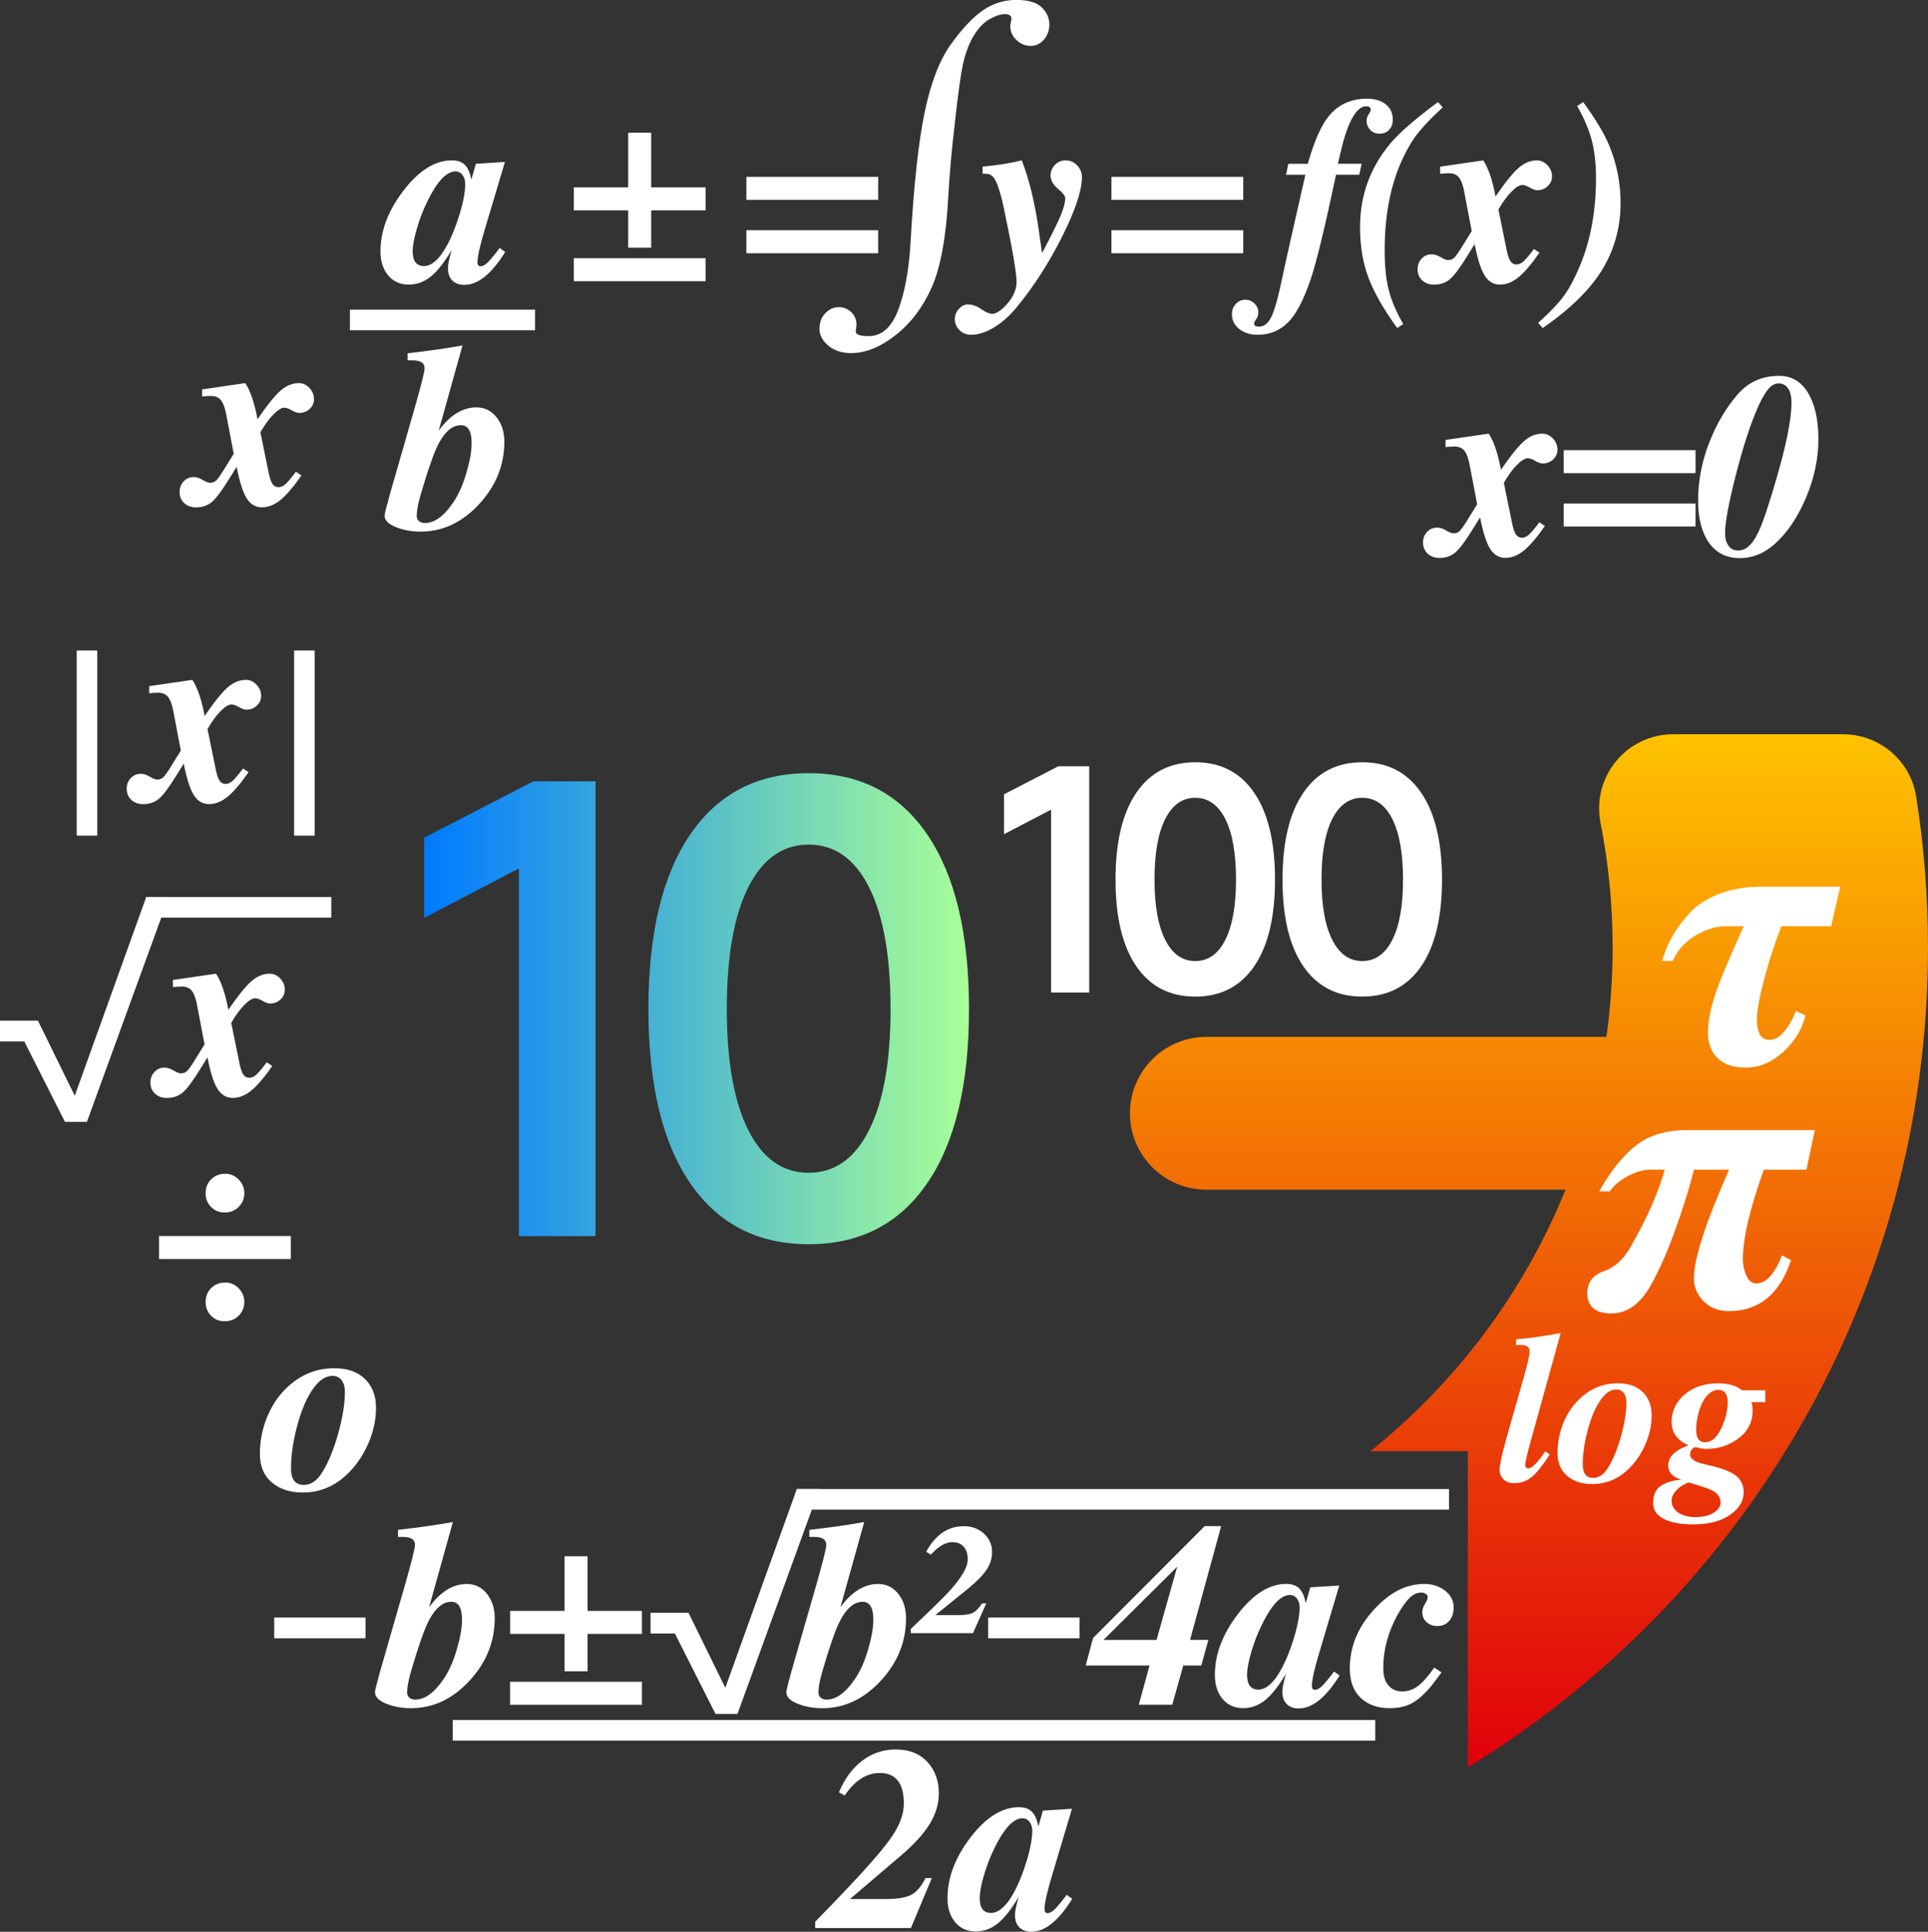 <?xml version="1.0" encoding="UTF-8"?>
<svg id="b" data-name="图层 2" xmlns="http://www.w3.org/2000/svg" xmlns:xlink="http://www.w3.org/1999/xlink" viewBox="0 0 656.23 657.46">
  <rect x="0" y="0" width="656.23" height="657.46" fill="#333333" stroke="none"/>
  <defs>
    <linearGradient id="d" data-name="未命名的渐变 14" x1="520.42" y1="601.5" x2="520.42" y2="249.9" gradientUnits="userSpaceOnUse">
      <stop offset="0" stop-color="#e0000b"/>
      <stop offset="1" stop-color="#ffc200"/>
    </linearGradient>
    <linearGradient id="e" data-name="未命名的渐变 8" x1="144.39" y1="343.31" x2="329.81" y2="343.31" gradientUnits="userSpaceOnUse">
      <stop offset="0" stop-color="#007aff"/>
      <stop offset="1" stop-color="#a9ff97"/>
    </linearGradient>
  </defs>
  <g id="c" data-name="图层 2">
    <g>
      <path d="M652.2,271.08c-1.93-12.22-12.53-21.18-24.9-21.18h-57.79c-15.9,0-27.8,14.52-24.74,30.12,2.7,13.74,4.12,27.94,4.12,42.47,0,10.32-.73,20.47-2.11,30.41h-136.18c-14.36,0-26,11.64-26,26h0c0,14.36,11.64,26,26,26h122.26c-14.24,35.1-37.29,65.69-66.43,89h33.17v107.6c93.93-57.39,156.63-160.88,156.63-279.01,0-17.49-1.38-34.66-4.03-51.41Z" style="fill: url(#d);"/>
      <path d="M176.61,295.57l-32.22,16.8v-27.28l37.16-19.17h21.15v154.78h-26.09v-125.13ZM234.93,284c9.49-13.9,22.93-20.86,40.33-20.86s30.84,6.95,40.33,20.86c9.49,13.91,14.23,33.7,14.23,59.4s-4.74,45.47-14.23,59.3c-9.49,13.84-22.93,20.76-40.33,20.76s-30.84-6.92-40.33-20.76c-9.49-13.84-14.23-33.61-14.23-59.3s4.75-45.5,14.23-59.4ZM247.38,343.4c0,17.79,2.44,31.53,7.31,41.22,4.87,9.69,11.73,14.53,20.56,14.53s15.68-4.84,20.56-14.53c4.87-9.69,7.31-23.43,7.31-41.22s-2.44-31.73-7.31-41.41c-4.88-9.69-11.73-14.53-20.56-14.53s-15.69,4.84-20.56,14.53c-4.88,9.69-7.31,23.49-7.31,41.41Z" style="fill: url(#e);"/>
      <g>
        <path d="M294.15,518l-8.1,29.01c3.86-5.28,8.13-7.92,12.82-7.92,2.79,0,5.07,1.11,6.85,3.34,1.78,2.22,2.67,5,2.67,8.32,0,8.01-2.88,15.12-8.63,21.32-5.76,6.2-12.37,9.3-19.85,9.3-3.15,0-5.98-.52-8.5-1.56-2.52-1.04-3.78-2.33-3.78-3.87,0-.54.59-2.94,1.78-7.21l8.37-29.1c2.31-8.07,3.47-12.7,3.47-13.88,0-1.78-1.37-2.67-4.09-2.67h-1.69v-2.4c7.3-.83,13.53-1.72,18.69-2.67ZM297.26,551.29c0-4.09-1.22-6.14-3.65-6.14-3.09,0-5.82,2.49-8.19,7.48-1.42,3.09-3.26,8.49-5.52,16.2-.89,3.03-1.33,5.43-1.33,7.21,0,.71.25,1.29.76,1.74s1.17.67,2,.67c3.26,0,6.47-2.31,9.61-6.94,1.78-2.55,3.28-5.87,4.49-9.97,1.22-4.09,1.82-7.51,1.82-10.24Z" style="fill: #fff;"/>
        <path d="M316.84,529.13l-1.6-.98c3.14-5.81,7.42-8.72,12.82-8.72,2.73,0,5.01.85,6.85,2.54,1.84,1.69,2.76,3.78,2.76,6.27,0,2.14-.62,4.14-1.87,6.01s-3.35,4.02-6.32,6.45l-11.12,8.99h7.92c2.19,0,3.8-.25,4.81-.76,1.01-.5,2.08-1.59,3.2-3.25h1.42l-4.54,10.15h-21.18v-1.42c7.06-6.7,11.45-11,13.17-12.9,4.15-4.57,6.23-8.16,6.23-10.77,0-1.84-.46-3.28-1.38-4.32-.92-1.04-2.21-1.56-3.87-1.56-2.31,0-4.75,1.42-7.3,4.27Z" style="fill: #fff;"/>
      </g>
      <path d="M157.42,117.56l-8.1,29.01c3.86-5.28,8.13-7.92,12.82-7.92,2.79,0,5.07,1.11,6.85,3.34,1.78,2.22,2.67,5,2.67,8.32,0,8.01-2.88,15.12-8.63,21.32-5.76,6.2-12.37,9.3-19.85,9.3-3.15,0-5.98-.52-8.5-1.56-2.52-1.04-3.78-2.33-3.78-3.87,0-.53.59-2.94,1.78-7.21l8.37-29.1c2.31-8.07,3.47-12.7,3.47-13.88,0-1.78-1.37-2.67-4.09-2.67h-1.69v-2.4c7.3-.83,13.53-1.72,18.69-2.67ZM160.53,150.85c0-4.09-1.22-6.14-3.65-6.14-3.09,0-5.82,2.49-8.19,7.48-1.42,3.09-3.26,8.49-5.52,16.2-.89,3.03-1.33,5.43-1.33,7.21,0,.71.25,1.29.76,1.74s1.17.67,2,.67c3.26,0,6.47-2.31,9.61-6.94,1.78-2.55,3.28-5.87,4.49-9.97,1.22-4.09,1.82-7.51,1.82-10.24Z" style="fill: #fff;"/>
      <path d="M25.44,372.94l24.33-67.64h7.67l-27.86,76.52h-7.47l-13.83-27.36H0v-7.07h12.92l12.52,25.54Z" style="fill: #fff;"/>
      <path d="M93.34,550.52h31.09v7.07h-31.09v-7.07Z" style="fill: #fff;"/>
      <path d="M336.34,550.52h31.09v7.07h-31.09v-7.07Z" style="fill: #fff;"/>
      <path d="M246.87,574.44l24.33-67.64h7.67l-27.86,76.52h-7.47l-13.83-27.36h-8.28v-7.07h12.92l12.52,25.54Z" style="fill: #fff;"/>
      <g>
        <path d="M370.74,337.81h-12.98v-62.26l-16.03,8.36v-13.57l18.49-9.54h10.52v77.01Z" style="fill: #fff;"/>
        <path d="M386.77,328.86c-4.72-6.88-7.08-16.72-7.08-29.5s2.36-22.64,7.08-29.55c4.72-6.92,11.41-10.38,20.06-10.38s15.34,3.46,20.06,10.38c4.72,6.92,7.08,16.77,7.08,29.55s-2.36,22.62-7.08,29.5c-4.72,6.88-11.41,10.33-20.06,10.33s-15.34-3.44-20.06-10.33ZM417.06,319.86c2.43-4.82,3.64-11.65,3.64-20.51s-1.21-15.79-3.64-20.6-5.84-7.23-10.23-7.23-7.8,2.41-10.23,7.23c-2.43,4.82-3.64,11.69-3.64,20.6s1.21,15.69,3.64,20.51c2.42,4.82,5.83,7.23,10.23,7.23s7.8-2.41,10.23-7.23Z" style="fill: #fff;"/>
        <path d="M443.61,328.86c-4.72-6.88-7.08-16.72-7.08-29.5s2.36-22.64,7.08-29.55c4.72-6.92,11.41-10.38,20.06-10.38s15.34,3.46,20.06,10.38c4.72,6.92,7.08,16.77,7.08,29.55s-2.36,22.62-7.08,29.5c-4.72,6.88-11.41,10.33-20.06,10.33s-15.34-3.44-20.06-10.33ZM473.91,319.86c2.43-4.82,3.64-11.65,3.64-20.51s-1.21-15.79-3.64-20.6-5.84-7.23-10.23-7.23-7.8,2.41-10.23,7.23c-2.43,4.82-3.64,11.69-3.64,20.6s1.21,15.69,3.64,20.51c2.42,4.82,5.83,7.23,10.23,7.23s7.8-2.41,10.23-7.23Z" style="fill: #fff;"/>
      </g>
      <path d="M170.08,84.41l1.87,1.34c-4.63,7.48-9.26,11.21-13.88,11.21-1.72,0-3.09-.49-4.09-1.47-1.01-.98-1.51-2.39-1.51-4.23,0-1.25.42-3.29,1.25-6.14-2.49,4.21-4.87,7.22-7.12,9.03s-4.75,2.71-7.48,2.71c-2.91,0-5.24-1.04-6.99-3.12-1.75-2.08-2.63-4.81-2.63-8.19,0-6.94,2.58-13.79,7.74-20.56,5.28-6.94,10.8-10.41,16.55-10.41,1.9,0,3.37.5,4.41,1.51,1.04,1.01,1.76,2.64,2.18,4.9h.09l1.51-5.25,9.88-.62-6.67,22.34c-1.78,5.87-2.67,9.82-2.67,11.84,0,.89.36,1.33,1.07,1.33s1.51-.43,2.4-1.29c.89-.86,2.25-2.51,4.09-4.94ZM158.34,62.52c0-1.19-.31-2.18-.93-2.98-.62-.8-1.41-1.2-2.36-1.2-3.09,0-6.29,3.41-9.61,10.23-1.48,3.03-2.68,6.16-3.6,9.39-.92,3.23-1.38,5.74-1.38,7.52,0,3.38,1.28,5.07,3.83,5.07s5.22-2.23,7.65-6.67c1.72-3.08,3.22-6.75,4.5-10.99,1.28-4.24,1.91-7.7,1.91-10.37Z" style="fill: #fff;"/>
      <g>
        <path d="M240.16,71.59h-18.51v12.73h-7.83v-12.73h-18.51v-7.83h18.51v-18.6h7.83v18.6h18.51v7.83ZM240.16,95.71h-44.86v-7.83h44.86v7.83Z" style="fill: #fff;"/>
        <path d="M298.9,68.03h-44.86v-7.83h44.86v7.83ZM298.9,86.19h-44.86v-7.83h44.86v7.83Z" style="fill: #fff;"/>
      </g>
      <g>
        <path d="M154.15,518l-8.1,29.01c3.86-5.28,8.13-7.92,12.82-7.92,2.79,0,5.07,1.11,6.85,3.34,1.78,2.22,2.67,5,2.67,8.32,0,8.01-2.88,15.12-8.63,21.32-5.76,6.2-12.37,9.3-19.85,9.3-3.15,0-5.98-.52-8.5-1.56-2.52-1.04-3.78-2.33-3.78-3.87,0-.54.59-2.94,1.78-7.21l8.37-29.1c2.31-8.07,3.47-12.7,3.47-13.88,0-1.78-1.37-2.67-4.09-2.67h-1.69v-2.4c7.3-.83,13.53-1.72,18.69-2.67ZM157.26,551.29c0-4.09-1.22-6.14-3.65-6.14-3.09,0-5.82,2.49-8.19,7.48-1.42,3.09-3.26,8.49-5.52,16.2-.89,3.03-1.33,5.43-1.33,7.21,0,.71.25,1.29.76,1.74s1.17.67,2,.67c3.26,0,6.47-2.31,9.61-6.94,1.78-2.55,3.28-5.87,4.49-9.97,1.22-4.09,1.82-7.51,1.82-10.24Z" style="fill: #fff;"/>
        <path d="M218.49,556.09h-18.51v12.73h-7.83v-12.73h-18.51v-7.83h18.51v-18.6h7.83v18.6h18.51v7.83ZM218.49,580.21h-44.86v-7.83h44.86v7.83Z" style="fill: #fff;"/>
      </g>
      <g>
        <path d="M415.64,519.42l-10.59,38.71h6.23l-2.4,8.72h-6.14l-3.74,13.35h-11.39l3.65-13.35h-21.72l2.49-9.35,38-38.09h5.61ZM400.68,533.22l-25.1,24.92h18.07l7.03-24.92Z" style="fill: #fff;"/>
        <path d="M454.08,568.91l1.87,1.33c-4.63,7.48-9.26,11.21-13.88,11.21-1.72,0-3.09-.49-4.09-1.47-1.01-.98-1.51-2.39-1.51-4.23,0-1.25.42-3.29,1.25-6.14-2.49,4.21-4.87,7.22-7.12,9.03s-4.75,2.71-7.48,2.71c-2.91,0-5.24-1.04-6.99-3.12-1.75-2.08-2.63-4.81-2.63-8.19,0-6.94,2.58-13.79,7.74-20.56,5.28-6.94,10.8-10.41,16.55-10.41,1.9,0,3.37.5,4.41,1.51,1.04,1.01,1.76,2.64,2.18,4.9h.09l1.51-5.25,9.88-.62-6.67,22.34c-1.78,5.87-2.67,9.82-2.67,11.84,0,.89.36,1.33,1.07,1.33s1.51-.43,2.4-1.29c.89-.86,2.25-2.51,4.09-4.94ZM442.34,547.01c0-1.19-.31-2.18-.93-2.98-.62-.8-1.41-1.2-2.36-1.2-3.09,0-6.29,3.41-9.61,10.24-1.48,3.03-2.68,6.16-3.6,9.39-.92,3.23-1.38,5.74-1.38,7.52,0,3.38,1.28,5.07,3.83,5.07s5.22-2.22,7.65-6.67c1.72-3.08,3.22-6.75,4.5-10.99,1.28-4.24,1.91-7.7,1.91-10.37Z" style="fill: #fff;"/>
        <path d="M488.17,567.57l2.49,1.6c-1.48,2.02-2.61,3.52-3.38,4.5-.77.98-1.79,2.08-3.07,3.29-1.28,1.22-2.54,2.15-3.78,2.8-2.08,1.07-4.54,1.6-7.39,1.6-4.15,0-7.46-1.17-9.92-3.52-2.46-2.34-3.69-5.65-3.69-9.92,0-7.95,3.12-15.04,9.35-21.27,4.92-5.04,10.26-7.57,16.02-7.57,2.73,0,5.07.76,7.03,2.27s2.94,3.43,2.94,5.74c0,1.9-.5,3.43-1.51,4.58-1.01,1.16-2.34,1.74-4,1.74-1.48,0-2.71-.45-3.69-1.33-.98-.89-1.47-2.02-1.47-3.38,0-.95.31-1.9.93-2.85s.93-1.72.93-2.31c0-.41-.22-.77-.67-1.07-.44-.3-.93-.45-1.47-.45-1.54,0-2.95.67-4.23,2-1.28,1.33-2.63,3.28-4.05,5.83-3.15,5.82-4.72,11.78-4.72,17.89,0,2.55.58,4.51,1.74,5.87,1.16,1.37,2.74,2.05,4.76,2.05,1.9,0,3.65-.59,5.25-1.78,1.6-1.19,3.47-3.29,5.61-6.32Z" style="fill: #fff;"/>
      </g>
      <g>
        <path d="M531.2,453.7l-10.46,37.75c-1.06,3.8-1.59,6.21-1.59,7.22,0,.72.36,1.08,1.08,1.08,1.2,0,3.1-1.92,5.7-5.77l1.59,1.01c-2.5,3.85-4.6,6.45-6.28,7.79-1.68,1.35-3.66,2.02-5.92,2.02-1.44,0-2.62-.43-3.54-1.3-.92-.87-1.37-1.95-1.37-3.25,0-1.63.82-5.36,2.45-11.19l5.34-18.69c1.64-5.68,2.45-9.17,2.45-10.46,0-1.44-1.01-2.17-3.03-2.17-.53,0-1.06.02-1.59.07v-1.95c4.71-.43,9.77-1.15,15.16-2.17Z" style="fill: #fff;"/>
        <path d="M550.54,470.81h.29c3.51,0,6.28.99,8.3,2.96,2.02,1.97,3.03,4.62,3.03,7.94s-.7,6.58-2.09,9.78c-1.4,3.2-3.22,5.93-5.48,8.19-3.61,3.61-7.82,5.41-12.63,5.41-3.51,0-6.36-.93-8.55-2.78-2.19-1.85-3.28-4.49-3.28-7.9s.65-6.86,1.95-10.03c1.3-3.17,3.05-5.85,5.27-8.01,3.8-3.7,8.2-5.56,13.21-5.56ZM553.58,477.3c0-1.35-.3-2.42-.9-3.21s-1.43-1.19-2.49-1.19c-1.54,0-2.98.75-4.33,2.24-2.07,2.31-3.78,5.79-5.12,10.43-1.35,4.64-2.02,8.91-2.02,12.81,0,3.08,1.18,4.62,3.54,4.62,1.97,0,3.68-1.18,5.12-3.54,1.73-2.84,3.2-6.43,4.4-10.79,1.2-4.35,1.8-8.14,1.8-11.37Z" style="fill: #fff;"/>
        <path d="M600.85,477.23h-4.76c.29.58.43,1.59.43,3.03,0,3.9-1.71,7.07-5.12,9.53-3.08,2.21-6.57,3.32-10.46,3.32-1.3,0-2.53-.19-3.68-.58-.48,0-.94.24-1.37.72-.43.48-.65,1.11-.65,1.88,0,.58.36,1.14,1.08,1.7.72.55,1.66.97,2.81,1.26l3.61.87c3.9.91,6.66,2.06,8.3,3.43,1.64,1.37,2.45,3.19,2.45,5.45,0,3.03-1.55,5.62-4.66,7.76-3.1,2.14-7.25,3.21-12.45,3.21-4.28,0-7.64-.61-10.07-1.84s-3.64-3.04-3.64-5.45c0-2.84.96-4.83,2.89-5.99,1.92-1.15,4.16-1.78,6.71-1.88-2.98-1.01-4.47-2.6-4.47-4.76,0-1.44.5-2.72,1.52-3.83,1.01-1.11,2.81-2.17,5.41-3.18-3.85-1.63-5.77-4.28-5.77-7.94s1.5-6.88,4.51-9.38c3.01-2.5,6.75-3.75,11.22-3.75,3.61,0,6.35.79,8.23,2.38h7.94v4.04ZM585.62,511.37c0-1.78-1.01-3.17-3.03-4.19-.82-.39-2.23-.9-4.22-1.55-2-.65-3.21-1-3.64-1.05-.34.05-.93.31-1.77.79-.84.48-1.48.94-1.91,1.37-1.4,1.35-2.09,2.67-2.09,3.97,0,1.68.76,3.04,2.27,4.08,1.52,1.03,3.48,1.55,5.88,1.55s4.55-.49,6.13-1.48c1.59-.99,2.38-2.15,2.38-3.5ZM588.07,477.3c0-2.84-1.08-4.26-3.25-4.26-1.44,0-2.81.77-4.11,2.31-1.11,1.4-1.95,3.15-2.53,5.27-.58,2.12-.87,4.11-.87,5.99,0,2.84,1.01,4.26,3.03,4.26,2.26,0,4.14-1.66,5.63-4.98,1.39-3.03,2.09-5.89,2.09-8.59Z" style="fill: #fff;"/>
      </g>
      <path d="M617.69,384.65l-2.82,13.44h-14.52c-4.75,13.18-7.13,23.35-7.13,30.52,0,1.97.4,3.83,1.21,5.58s1.93,2.62,3.36,2.62c3.31,0,6.23-3.18,8.74-9.54l3.09,1.61c-3.85,11.56-10.89,17.34-21.11,17.34-3.59,0-6.48-1.12-8.67-3.36-2.2-2.24-3.29-4.84-3.29-7.8,0-6.63,3.99-18.96,11.97-36.97h-11.97c-1.34,5.56-3.41,12.23-6.18,20.03-2.78,7.8-5.65,14.3-8.6,19.49-3.59,6.28-8.02,9.41-13.31,9.41s-8.2-2.29-8.2-6.86c0-3.67,1.88-6.18,5.65-7.53,3.67-1.25,6.72-4.03,9.14-8.34,5.56-9.68,9.41-18.42,11.56-26.22h-4.71c-2.42,0-5,.72-7.73,2.15-2.74,1.43-4.82,3.18-6.25,5.24h-3.63c4.03-7.08,8.27-12.32,12.71-15.73,4.44-3.41,10.19-5.11,17.28-5.11h43.42Z" style="fill: #fff;"/>
      <path d="M626.36,301.77l-3.09,13.44h-16.94c-2.06,5.29-3.76,10.4-5.11,15.33-1.34,4.93-2.22,8.58-2.62,10.96-.4,2.38-.61,4.15-.61,5.31,0,4.75,1.43,7.12,4.3,7.12,3.23,0,6.23-3.27,9.01-9.81l3.23,1.48c-1.17,4.75-3.7,8.9-7.6,12.44-3.9,3.54-8.13,5.31-12.71,5.31-4.3,0-7.53-1.1-9.68-3.29-2.15-2.2-3.23-5.04-3.23-8.54,0-3.31.72-7.3,2.15-11.96,1.43-4.66,4.79-12.77,10.08-24.33h-6.18c-3.23,0-6.61,1.03-10.15,3.09-3.54,2.06-6.16,4.97-7.86,8.74h-3.63c.81-2.87,1.95-5.62,3.43-8.27,1.48-2.64,3.47-5.33,5.98-8.07,2.51-2.73,5.87-4.91,10.08-6.52,4.21-1.61,8.96-2.42,14.25-2.42h26.89Z" style="fill: #fff;"/>
      <g>
        <path d="M287.52,611.09l-1.96-1.07c1.84-4.51,4.43-8.07,7.79-10.68,3.35-2.61,7.22-3.92,11.61-3.92s8.07,1.41,10.68,4.23c2.61,2.82,3.92,6.39,3.92,10.72,0,3.5-1.02,6.94-3.07,10.32-2.05,3.38-5.29,6.97-9.75,10.77l-17.44,14.86h12.28c3.86,0,6.69-.46,8.5-1.38,1.81-.92,3.46-2.83,4.94-5.74h2.14l-7.12,17h-32.57v-2.14l7.92-8.19c8.6-8.96,14.46-15.6,17.58-19.94,3.12-4.33,4.67-8.37,4.67-12.1,0-6.94-2.73-10.41-8.19-10.41-4.51,0-8.49,2.55-11.93,7.65Z" style="fill: #fff;"/>
        <path d="M363.08,644.91l1.87,1.33c-4.63,7.48-9.26,11.21-13.88,11.21-1.72,0-3.09-.49-4.09-1.47-1.01-.98-1.51-2.39-1.51-4.23,0-1.25.42-3.29,1.25-6.14-2.49,4.21-4.87,7.22-7.12,9.03s-4.75,2.71-7.48,2.71c-2.91,0-5.24-1.04-6.99-3.12-1.75-2.08-2.63-4.81-2.63-8.19,0-6.94,2.58-13.79,7.74-20.56,5.28-6.94,10.8-10.41,16.55-10.41,1.9,0,3.37.5,4.41,1.51,1.04,1.01,1.76,2.64,2.18,4.9h.09l1.51-5.25,9.88-.62-6.67,22.34c-1.78,5.87-2.67,9.82-2.67,11.84,0,.89.36,1.33,1.07,1.33s1.51-.43,2.4-1.29c.89-.86,2.25-2.51,4.09-4.94ZM351.34,623.01c0-1.19-.31-2.18-.93-2.98-.62-.8-1.41-1.2-2.36-1.2-3.09,0-6.29,3.41-9.61,10.24-1.48,3.03-2.68,6.16-3.6,9.39-.92,3.23-1.38,5.74-1.38,7.52,0,3.38,1.28,5.07,3.83,5.07s5.22-2.22,7.65-6.67c1.72-3.08,3.22-6.75,4.5-10.99,1.28-4.24,1.91-7.7,1.91-10.37Z" style="fill: #fff;"/>
      </g>
      <path d="M423.16,68.03h-44.86v-7.83h44.86v7.83ZM423.16,86.19h-44.86v-7.83h44.86v7.83Z" style="fill: #fff;"/>
      <path d="M354.64,85.92h.18c3.08-5.87,5.15-10.06,6.19-12.55,1.04-2.49,1.56-4.45,1.56-5.87,0-.77-.74-1.78-2.23-3.03-1.84-1.48-2.76-3.08-2.76-4.81,0-1.25.47-2.4,1.42-3.47.95-1.07,2.19-1.6,3.74-1.6s2.77.56,3.87,1.69c1.1,1.13,1.65,2.46,1.65,4,0,4.51-2.24,11.24-6.72,20.2-4.48,8.96-9.63,16.97-15.44,24.03-2.43,2.97-5.03,5.28-7.79,6.94s-5.35,2.49-7.79,2.49c-1.54,0-2.85-.52-3.92-1.56-1.07-1.04-1.6-2.3-1.6-3.78,0-1.31.46-2.46,1.38-3.47.92-1.01,1.94-1.51,3.07-1.51,1.48,0,3,.53,4.54,1.6,1.54,1.07,2.82,1.6,3.83,1.6.77,0,1.72-.44,2.85-1.33,1.13-.89,2.17-1.99,3.12-3.29,1.48-2.08,2.22-4.18,2.22-6.32,0-2.97-1.48-11.51-4.45-25.63-1.25-5.58-2.43-8.93-3.56-10.06-.48-.47-.91-.77-1.29-.89-.39-.12-1.14-.18-2.27-.18v-2.4c5.1-.47,9.55-1.19,13.35-2.14,2.55,6.59,4.51,14.72,5.87,24.39l.98,6.94Z" style="fill: #fff;"/>
      <path d="M357.15,8.5c0,1.92-.62,3.59-1.85,5-1.23,1.42-2.74,2.12-4.52,2.12s-3.38-.66-4.8-1.99c-1.42-1.32-2.12-2.95-2.12-4.86l.41-2.33c0-1.1-.73-1.64-2.19-1.64s-3.18.55-5.14,1.64c-1.96,1.1-3.72,2.88-5.28,5.34-1.55,2.47-2.76,5.44-3.63,8.91-.87,3.47-1.9,10.69-3.08,21.65-1.01,8.41-1.74,16.63-2.19,24.67-.73,13.7-2.6,23.96-5.62,30.76s-7.13,12.24-12.33,16.31c-5.21,4.06-10.23,6.1-15.07,6.1-3.2,0-5.8-.85-7.81-2.54-2.01-1.69-3.01-3.61-3.01-5.76s.66-3.91,1.99-5.28c1.32-1.37,2.83-2.06,4.52-2.06s3.13.57,4.32,1.71c1.19,1.14,1.78,2.58,1.78,4.32l-.27,2.19c0,1.1,1.46,1.64,4.39,1.64,4.47,0,7.83-2.97,10.07-8.91,2.24-5.94,3.63-13.47,4.18-22.61,1.1-19.55,2.69-34.4,4.8-44.54,2.1-10.14,5.09-17.91,8.98-23.3,3.88-5.39,7.54-9.25,10.96-11.58,3.43-2.33,7.17-3.49,11.24-3.49s6.97.85,8.7,2.54c1.73,1.69,2.6,3.68,2.6,5.96Z" style="fill: #fff;"/>
      <g>
        <path d="M438.55,55.75h6.59c2.08-7.42,4.42-12.79,7.03-16.11,3.26-4.03,7.62-6.05,13.08-6.05,2.67,0,4.81.64,6.41,1.91,1.6,1.28,2.4,3.01,2.4,5.21,0,1.42-.42,2.58-1.25,3.47-.83.89-1.93,1.33-3.29,1.33-1.25,0-2.29-.43-3.12-1.29-.83-.86-1.25-1.91-1.25-3.16,0-.77.24-1.5.71-2.18.47-.68.71-1.2.71-1.56,0-.77-.53-1.16-1.6-1.16-1.54,0-3.03,1.2-4.45,3.6s-2.67,5.77-3.74,10.1l-1.42,5.87h8.1l-.8,3.74h-7.92c-3.74,17.68-6.56,29.37-8.46,35.07-2.49,7.48-5.16,12.58-8.01,15.31-2.79,2.73-6.17,4.09-10.15,4.09-2.55,0-4.66-.65-6.32-1.96-1.66-1.31-2.49-3-2.49-5.07,0-1.37.45-2.52,1.33-3.47.89-.95,1.96-1.42,3.2-1.42s2.22.41,3.12,1.25c.89.83,1.33,1.87,1.33,3.12,0,.83-.24,1.57-.71,2.22-.47.65-.71,1.16-.71,1.51,0,.71.53,1.07,1.6,1.07,1.78,0,3.22-1.16,4.32-3.47,1.1-2.31,2.33-6.76,3.69-13.35.65-3.2,3.26-14.83,7.83-34.89h-6.59l.8-3.74Z" style="fill: #fff;"/>
        <path d="M489.46,34.75l1.6,1.78c-3.68,3.38-6.5,6.32-8.46,8.81s-3.74,5.49-5.34,8.99c-3.98,8.72-5.96,18.99-5.96,30.79,0,5.34.44,9.81,1.33,13.39.89,3.59,2.55,7.52,4.98,11.79l-2.05,1.33c-4.57-6.29-7.82-11.97-9.75-17.04-1.93-5.07-2.89-10.84-2.89-17.31,0-10.8,3.47-20.32,10.41-28.57,3.2-3.74,8.57-8.4,16.11-13.97Z" style="fill: #fff;"/>
        <path d="M490.17,56.73l14.68-2.14c1.72,2.55,3.12,6.65,4.18,12.28,3.38-4.92,6.04-8.2,7.97-9.83,1.93-1.63,3.96-2.45,6.1-2.45,1.36,0,2.57.55,3.6,1.65,1.04,1.1,1.56,2.36,1.56,3.78,0,1.31-.49,2.42-1.47,3.34-.98.92-2.15,1.38-3.52,1.38-.71,0-1.57-.3-2.58-.89-1.01-.59-1.84-.89-2.49-.89-1.01,0-2.27.77-3.78,2.31-1.51,1.54-2.98,3.56-4.41,6.05l2.85,13.97c.36,1.72.79,2.94,1.29,3.65.5.71,1.17,1.07,2,1.07.77,0,1.53-.31,2.27-.93.74-.62,1.97-2.06,3.69-4.32l1.87,1.25c-2.73,3.92-5.12,6.71-7.16,8.37-2.05,1.66-4.14,2.49-6.27,2.49s-3.93-1.02-5.21-3.07c-1.28-2.05-2.42-5.62-3.43-10.72l-2.14,3.47c-2.61,4.27-4.66,7.06-6.14,8.37-1.48,1.3-3.32,1.96-5.52,1.96-1.66,0-3.01-.49-4.05-1.47s-1.56-2.24-1.56-3.78c0-1.42.46-2.63,1.38-3.6.92-.98,2.06-1.47,3.43-1.47.95,0,1.97.33,3.07.98,1.1.65,1.91.98,2.45.98.83,0,1.5-.22,2-.67.5-.44,1.23-1.41,2.18-2.89l3.92-6.32-2.58-13.53c-.42-2.19-1.01-3.77-1.78-4.72-.77-.95-1.87-1.42-3.29-1.42-.95,0-1.99.06-3.11.18v-2.4Z" style="fill: #fff;"/>
        <path d="M536.81,36.08l2.05-1.33c4.39,5.99,7.42,11.1,9.08,15.31,2.43,6.05,3.65,12.4,3.65,19.05,0,8.13-2.02,15.57-6.05,22.34-4.15,6.94-10.98,13.68-20.47,20.2l-1.51-1.78c4.03-3.62,6.99-6.74,8.86-9.34,1.87-2.61,3.69-6.08,5.47-10.41,3.56-8.66,5.34-18.48,5.34-29.46,0-4.98-.49-9.31-1.47-12.99-.98-3.68-2.62-7.53-4.94-11.57Z" style="fill: #fff;"/>
      </g>
      <g>
        <path d="M492.02,149.73l14.68-2.14c1.72,2.55,3.12,6.65,4.18,12.28,3.38-4.92,6.04-8.2,7.97-9.83,1.93-1.63,3.96-2.45,6.1-2.45,1.36,0,2.57.55,3.6,1.65,1.04,1.1,1.56,2.36,1.56,3.78,0,1.31-.49,2.42-1.47,3.34-.98.92-2.15,1.38-3.52,1.38-.71,0-1.57-.3-2.58-.89-1.01-.59-1.84-.89-2.49-.89-1.01,0-2.27.77-3.78,2.31-1.51,1.54-2.98,3.56-4.41,6.05l2.85,13.97c.36,1.72.79,2.94,1.29,3.65.5.71,1.17,1.07,2,1.07.77,0,1.53-.31,2.27-.93.74-.62,1.97-2.06,3.69-4.32l1.87,1.25c-2.73,3.92-5.12,6.71-7.16,8.37s-4.14,2.49-6.27,2.49-3.93-1.02-5.21-3.07c-1.28-2.05-2.42-5.62-3.43-10.72l-2.14,3.47c-2.61,4.27-4.66,7.06-6.14,8.37-1.48,1.3-3.32,1.96-5.52,1.96-1.66,0-3.01-.49-4.05-1.47-1.04-.98-1.56-2.24-1.56-3.78,0-1.42.46-2.63,1.38-3.6.92-.98,2.06-1.47,3.43-1.47.95,0,1.97.33,3.07.98,1.1.65,1.91.98,2.45.98.83,0,1.5-.22,2-.67.5-.45,1.23-1.41,2.18-2.89l3.92-6.32-2.58-13.53c-.42-2.19-1.01-3.77-1.78-4.72-.77-.95-1.87-1.42-3.29-1.42-.95,0-1.99.06-3.11.18v-2.4Z" style="fill: #fff;"/>
        <path d="M577.1,161.03h-44.86v-7.83h44.86v7.83ZM577.1,179.19h-44.86v-7.83h44.86v7.83Z" style="fill: #fff;"/>
        <path d="M618.93,149.37c0,6.71-1.41,13.38-4.23,20.03-2.82,6.65-6.33,11.87-10.55,15.66-3.62,3.26-7.6,4.89-11.93,4.89-4.57,0-8.08-1.75-10.55-5.25-2.46-3.5-3.69-8.28-3.69-14.33,0-6.64,1.25-13.19,3.74-19.62,2.49-6.44,5.75-11.97,9.79-16.6,3.62-4.15,8.31-6.23,14.06-6.23,4.21,0,7.49,1.93,9.83,5.79,2.34,3.86,3.52,9.08,3.52,15.66ZM609.76,136.91c0-2.02-.39-3.59-1.16-4.72-.77-1.13-1.84-1.69-3.2-1.69-1.25,0-2.37.58-3.38,1.74-1.01,1.16-2.14,3.04-3.38,5.65-2.61,5.76-5.18,13.53-7.7,23.32-2.52,9.79-3.78,16.55-3.78,20.29,0,1.78.4,3.2,1.2,4.27.8,1.07,1.88,1.6,3.25,1.6,1.84,0,3.49-.98,4.94-2.94,1.45-1.96,2.95-5.25,4.5-9.88,5.81-17.8,8.72-30.35,8.72-37.65Z" style="fill: #fff;"/>
      </g>
      <path d="M68.79,132.53l14.68-2.14c1.72,2.55,3.12,6.65,4.18,12.28,3.38-4.92,6.04-8.2,7.97-9.83,1.93-1.63,3.96-2.45,6.1-2.45,1.36,0,2.57.55,3.6,1.65,1.04,1.1,1.56,2.36,1.56,3.78,0,1.31-.49,2.42-1.47,3.34-.98.92-2.15,1.38-3.52,1.38-.71,0-1.57-.3-2.58-.89-1.01-.59-1.84-.89-2.49-.89-1.01,0-2.27.77-3.78,2.31-1.51,1.54-2.98,3.56-4.41,6.05l2.85,13.97c.36,1.72.79,2.94,1.29,3.65.5.71,1.17,1.07,2,1.07.77,0,1.53-.31,2.27-.93.74-.62,1.97-2.06,3.69-4.32l1.87,1.25c-2.73,3.92-5.12,6.71-7.16,8.37s-4.14,2.49-6.27,2.49-3.93-1.02-5.21-3.07c-1.28-2.05-2.42-5.62-3.43-10.72l-2.14,3.47c-2.61,4.27-4.66,7.06-6.14,8.37-1.48,1.3-3.32,1.96-5.52,1.96-1.66,0-3.01-.49-4.05-1.47-1.04-.98-1.56-2.24-1.56-3.78,0-1.42.46-2.63,1.38-3.6.92-.98,2.06-1.47,3.43-1.47.95,0,1.97.33,3.07.98,1.1.65,1.91.98,2.45.98.83,0,1.5-.22,2-.67.5-.45,1.23-1.41,2.18-2.89l3.92-6.32-2.58-13.53c-.42-2.19-1.01-3.77-1.78-4.72-.77-.95-1.87-1.42-3.29-1.42-.95,0-1.99.06-3.11.18v-2.4Z" style="fill: #fff;"/>
      <path d="M50.79,233.53l14.68-2.14c1.72,2.55,3.12,6.65,4.18,12.28,3.38-4.92,6.04-8.2,7.97-9.83,1.93-1.63,3.96-2.45,6.1-2.45,1.36,0,2.57.55,3.6,1.65,1.04,1.1,1.56,2.36,1.56,3.78,0,1.31-.49,2.42-1.47,3.34-.98.92-2.15,1.38-3.52,1.38-.71,0-1.57-.3-2.58-.89-1.01-.59-1.84-.89-2.49-.89-1.01,0-2.27.77-3.78,2.31-1.51,1.54-2.98,3.56-4.41,6.05l2.85,13.97c.36,1.72.79,2.94,1.29,3.65.5.71,1.17,1.07,2,1.07.77,0,1.53-.31,2.27-.93.74-.62,1.97-2.06,3.69-4.32l1.87,1.25c-2.73,3.92-5.12,6.71-7.16,8.37s-4.14,2.49-6.27,2.49-3.93-1.02-5.21-3.07c-1.28-2.05-2.42-5.62-3.43-10.72l-2.14,3.47c-2.61,4.27-4.66,7.06-6.14,8.37-1.48,1.3-3.32,1.96-5.52,1.96-1.66,0-3.01-.49-4.05-1.47-1.04-.98-1.56-2.24-1.56-3.78,0-1.42.46-2.63,1.38-3.6.92-.98,2.06-1.47,3.43-1.47.95,0,1.97.33,3.07.98,1.1.65,1.91.98,2.45.98.83,0,1.5-.22,2-.67.5-.45,1.23-1.41,2.18-2.89l3.92-6.32-2.58-13.53c-.42-2.19-1.01-3.77-1.78-4.72-.77-.95-1.87-1.42-3.29-1.42-.95,0-1.99.06-3.11.18v-2.4Z" style="fill: #fff;"/>
      <path d="M58.86,333.53l14.68-2.14c1.72,2.55,3.12,6.65,4.18,12.28,3.38-4.92,6.04-8.2,7.97-9.83,1.93-1.63,3.96-2.45,6.1-2.45,1.36,0,2.57.55,3.6,1.65,1.04,1.1,1.56,2.36,1.56,3.78,0,1.31-.49,2.42-1.47,3.34-.98.92-2.15,1.38-3.52,1.38-.71,0-1.57-.3-2.58-.89-1.01-.59-1.84-.89-2.49-.89-1.01,0-2.27.77-3.78,2.31-1.51,1.54-2.98,3.56-4.41,6.05l2.85,13.97c.36,1.72.79,2.94,1.29,3.65.5.71,1.17,1.07,2,1.07.77,0,1.53-.31,2.27-.93.74-.62,1.97-2.06,3.69-4.32l1.87,1.25c-2.73,3.92-5.12,6.71-7.16,8.37s-4.14,2.49-6.27,2.49-3.93-1.02-5.21-3.07c-1.28-2.05-2.42-5.62-3.43-10.72l-2.14,3.47c-2.61,4.27-4.66,7.06-6.14,8.37-1.48,1.3-3.32,1.96-5.52,1.96-1.66,0-3.01-.49-4.05-1.47-1.04-.98-1.56-2.24-1.56-3.78,0-1.42.46-2.63,1.38-3.6.92-.98,2.06-1.47,3.43-1.47.95,0,1.97.33,3.07.98,1.1.65,1.91.98,2.45.98.83,0,1.5-.22,2-.67.5-.45,1.23-1.41,2.18-2.89l3.92-6.32-2.58-13.53c-.42-2.19-1.01-3.77-1.78-4.72-.77-.95-1.87-1.42-3.29-1.42-.95,0-1.99.06-3.11.18v-2.4Z" style="fill: #fff;"/>
      <path d="M99,428.5h-44.86v-7.83h44.86v7.83ZM83.16,406.08c0,1.84-.64,3.4-1.91,4.67s-2.86,1.91-4.76,1.91-3.38-.62-4.63-1.87c-1.25-1.25-1.87-2.82-1.87-4.72s.64-3.47,1.91-4.72c1.28-1.25,2.86-1.87,4.76-1.87,1.78,0,3.31.65,4.58,1.96,1.28,1.31,1.91,2.85,1.91,4.63ZM83.16,443.1c0,1.84-.64,3.4-1.91,4.67-1.28,1.28-2.86,1.91-4.76,1.91s-3.38-.62-4.63-1.87c-1.25-1.25-1.87-2.82-1.87-4.72s.64-3.47,1.91-4.72c1.28-1.25,2.86-1.87,4.76-1.87,1.78,0,3.31.65,4.58,1.96,1.28,1.31,1.91,2.85,1.91,4.63Z" style="fill: #fff;"/>
      <path d="M113.65,465.69h.36c4.33,0,7.74,1.22,10.23,3.65,2.49,2.43,3.74,5.7,3.74,9.79s-.86,8.11-2.58,12.06c-1.72,3.95-3.98,7.31-6.76,10.1-4.45,4.45-9.64,6.68-15.58,6.68-4.33,0-7.85-1.14-10.55-3.43-2.7-2.28-4.05-5.53-4.05-9.75s.8-8.46,2.4-12.37c1.6-3.92,3.77-7.21,6.5-9.88,4.69-4.57,10.12-6.85,16.29-6.85ZM117.38,473.7c0-1.66-.37-2.98-1.11-3.96-.74-.98-1.77-1.47-3.07-1.47-1.9,0-3.68.92-5.34,2.76-2.55,2.85-4.66,7.14-6.32,12.86-1.66,5.73-2.49,10.99-2.49,15.8,0,3.8,1.45,5.7,4.36,5.7,2.43,0,4.54-1.45,6.32-4.36,2.14-3.5,3.95-7.93,5.43-13.31,1.48-5.37,2.23-10.04,2.23-14.02Z" style="fill: #fff;"/>
      <rect x="154.1" y="585.4" width="314" height="7" style="fill: #fff;"/>
      <rect x="119.1" y="105.4" width="63" height="7" style="fill: #fff;"/>
      <rect x="-1.9" y="249.4" width="63" height="7" transform="translate(-223.29 282.5) rotate(-90)" style="fill: #fff;"/>
      <rect x="72.1" y="249.4" width="63" height="7" transform="translate(-149.29 356.5) rotate(-90)" style="fill: #fff;"/>
      <rect x="49.76" y="305.3" width="63" height="7" style="fill: #fff;"/>
      <rect x="271.19" y="506.8" width="222" height="7" style="fill: #fff;"/>
    </g>
  </g>
</svg>